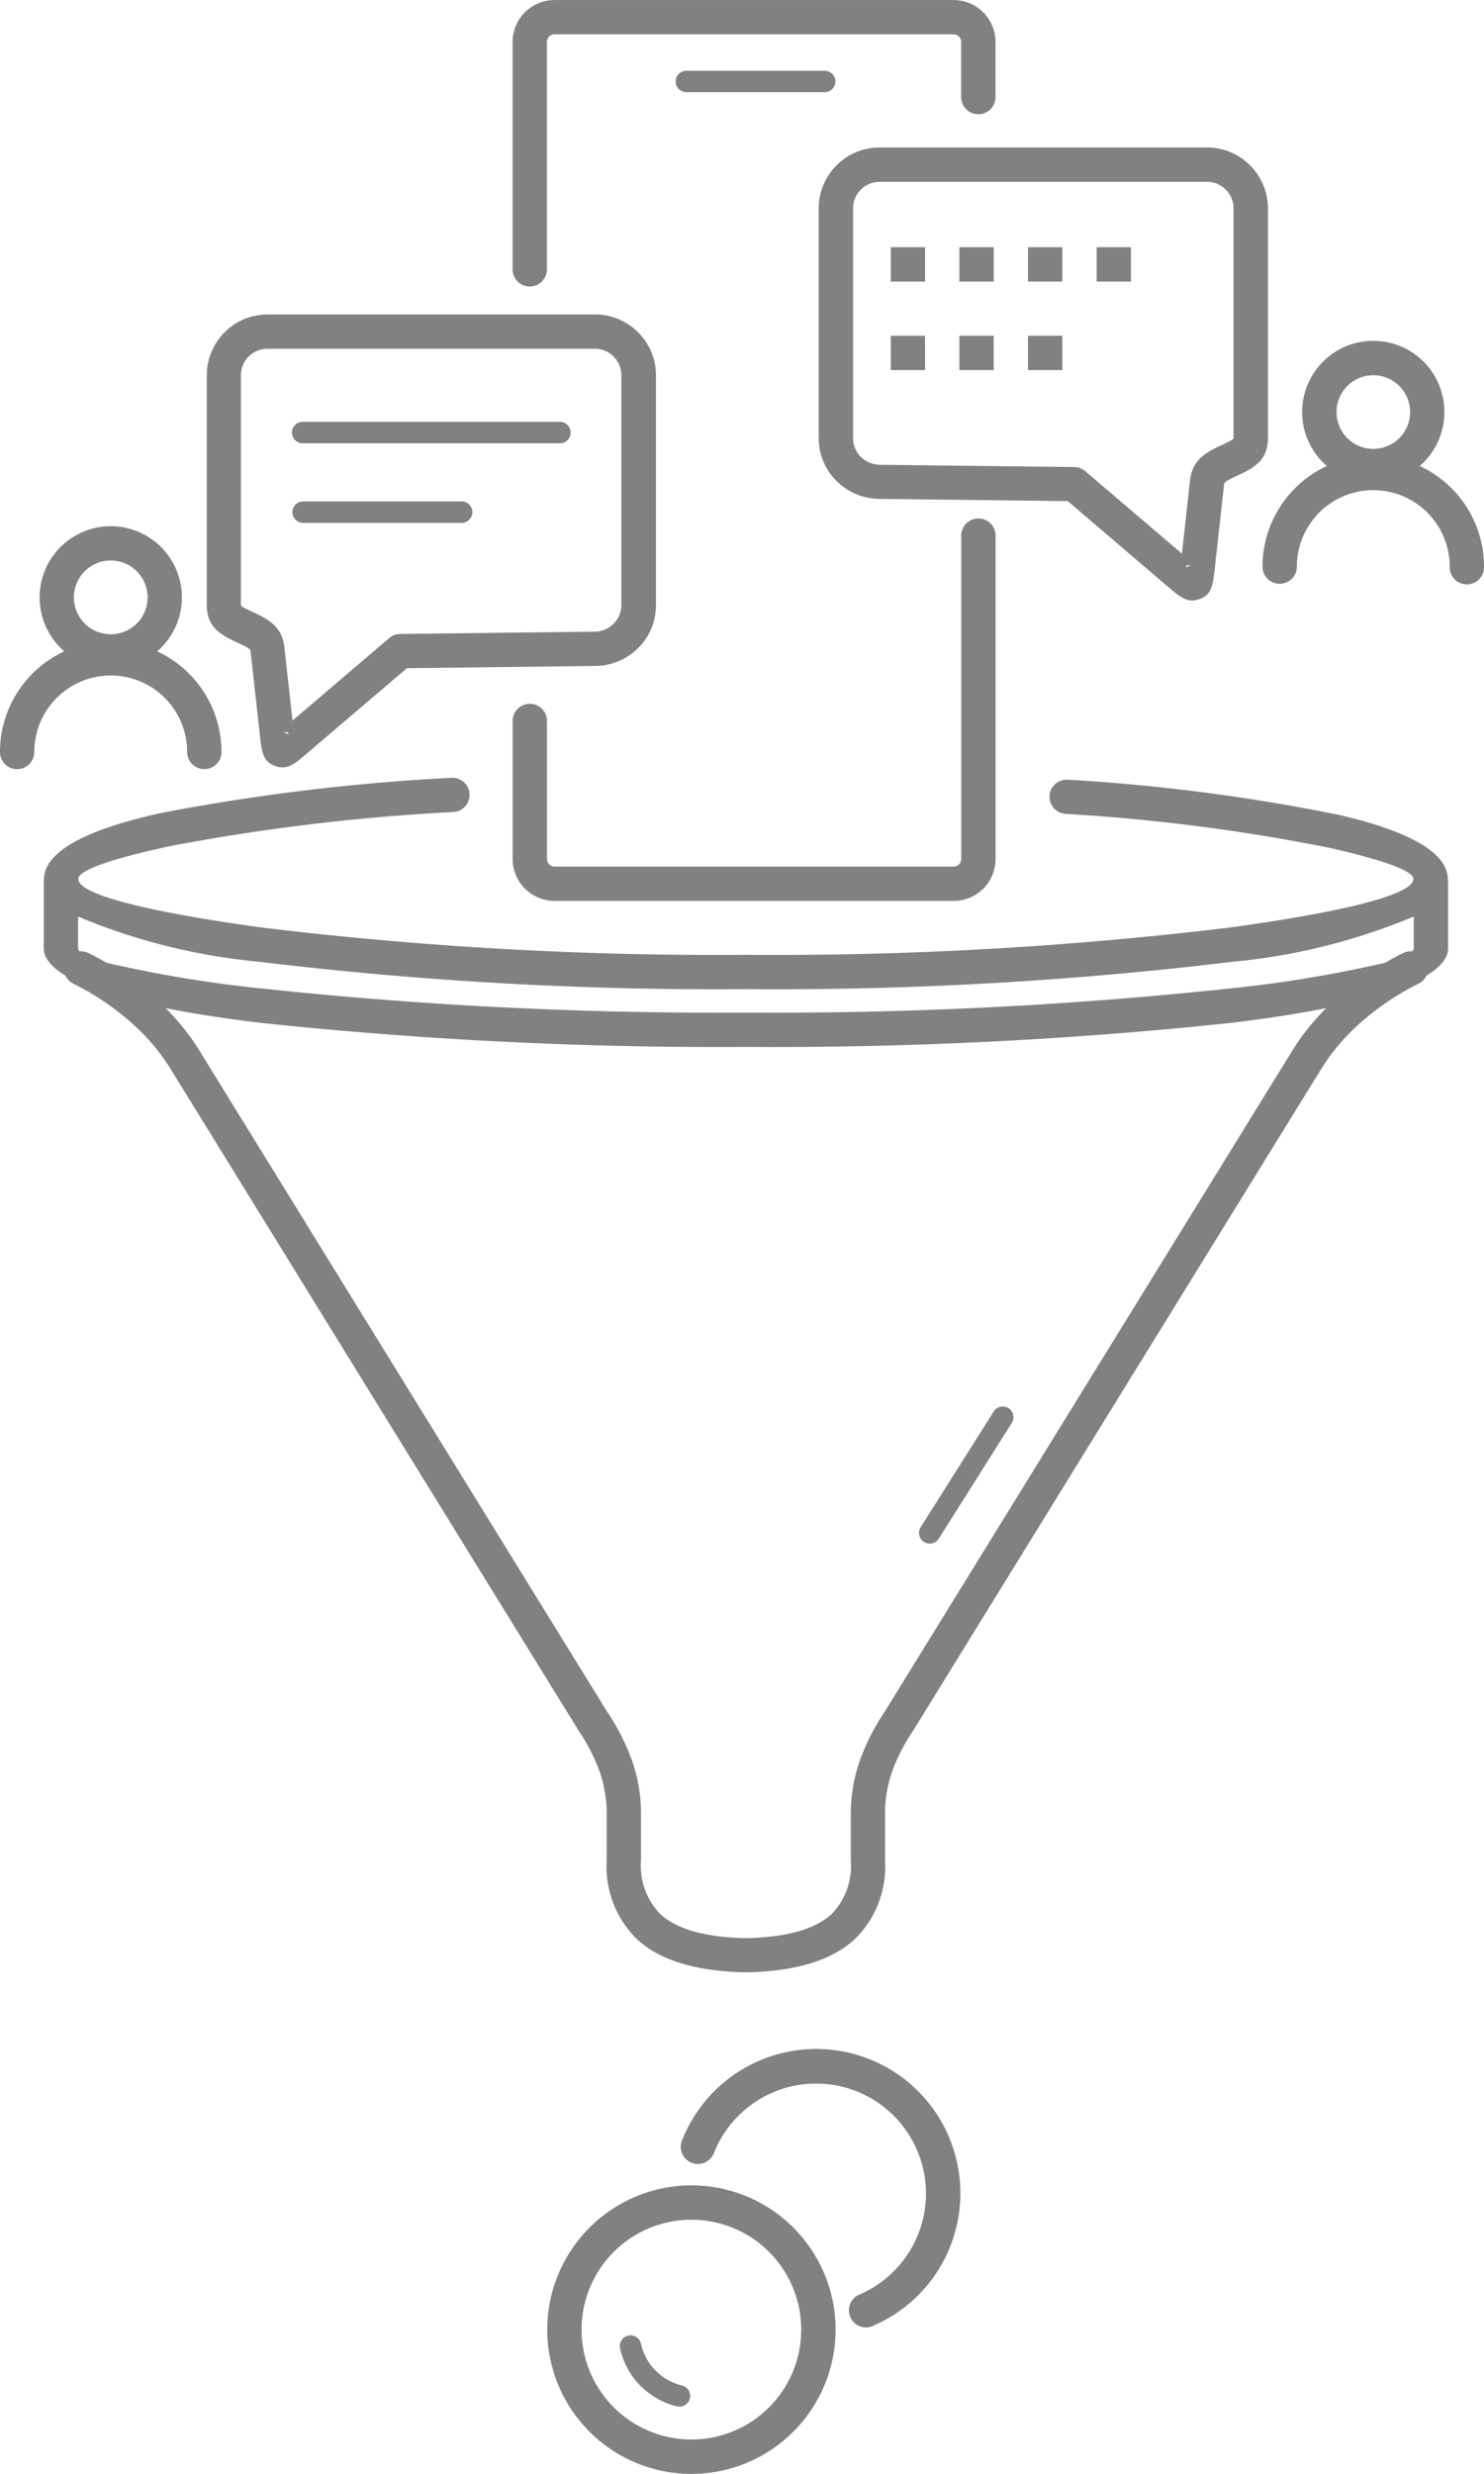 <svg xmlns="http://www.w3.org/2000/svg" width="71.026" height="118.323" viewBox="0 0 71.026 118.323">
  <g id="noun-generation-sales-4761111" transform="translate(-20.705 -1.198)">
    <g id="Group_507" data-name="Group 507" transform="translate(20.705 1.198)">
      <path id="Path_838" data-name="Path 838" d="M66.711,26.817a.821.821,0,0,1,1.643,0v15.47a2.006,2.006,0,0,1-2,2H47.241a2.008,2.008,0,0,1-2-2V35.681a.821.821,0,1,1,1.643,0v6.606a.363.363,0,0,0,.36.36H66.351a.363.363,0,0,0,.36-.36Zm1.565,41.875a.512.512,0,0,1,.866.545l-3.5,5.543a.512.512,0,1,1-.866-.546Zm-17.9,44.785a.512.512,0,0,1,1-.208,2.634,2.634,0,0,0,1.966,2.023.513.513,0,0,1-.237,1,3.666,3.666,0,0,1-2.732-2.813Zm3.419-6.111a5.256,5.256,0,1,0,3.717,1.539A5.242,5.242,0,0,0,53.8,107.367Zm-4.877.378a6.9,6.9,0,1,1-2.021,4.877A6.873,6.873,0,0,1,48.923,107.745Zm13.532,4.718a.818.818,0,0,1-.635-1.507,5.259,5.259,0,1,0-6.942-6.775.82.82,0,1,1-1.527-.6,6.9,6.9,0,1,1,9.1,8.879ZM87.868,46.78a.818.818,0,0,1,.426-.082.225.225,0,0,0,.074-.151V45.036A29.594,29.594,0,0,1,79.687,47.2,182.454,182.454,0,0,1,56.4,48.51,182.433,182.433,0,0,1,33.123,47.2a29.593,29.593,0,0,1-8.682-2.161v1.511a.225.225,0,0,0,.074.151.824.824,0,0,1,.428.082c.278.138.565.291.855.461a59.887,59.887,0,0,0,7.572,1.247A205.676,205.676,0,0,0,56.4,49.629a205.7,205.7,0,0,0,23.036-1.14,59.965,59.965,0,0,0,7.572-1.247c.29-.17.576-.324.855-.461ZM90,43.251a.862.862,0,0,1,.013.15v3.146c0,.467-.361.91-1.04,1.318a.809.809,0,0,1-.378.384A12.688,12.688,0,0,0,85.8,50.132a9.835,9.835,0,0,0-1.951,2.344c-.016.025-.031.05-.048.072L64.433,83.934l-.011.018h0a9.187,9.187,0,0,0-1.015,1.965,6.086,6.086,0,0,0-.343,2.056v2.212a4.848,4.848,0,0,1-1.445,3.76c-1.019.942-2.654,1.539-5.2,1.588h-.031c-2.546-.05-4.182-.646-5.2-1.588a4.852,4.852,0,0,1-1.445-3.76V87.975a6.086,6.086,0,0,0-.343-2.056,9.132,9.132,0,0,0-1.015-1.965c-.016-.024-.029-.047-.042-.071L28.973,52.492l-.01-.017h0a9.868,9.868,0,0,0-1.952-2.344,12.687,12.687,0,0,0-2.793-1.883.815.815,0,0,1-.378-.384c-.679-.408-1.04-.85-1.04-1.318V43.4a.759.759,0,0,1,.014-.15.037.037,0,0,1,0-.012c0-1.32,2.091-2.4,5.7-3.175A101.113,101.113,0,0,1,42.308,38.4a.82.82,0,0,1,.1,1.637,99.513,99.513,0,0,0-13.556,1.629c-2.787.6-4.4,1.149-4.4,1.573,0,.753,3.4,1.59,8.886,2.335A180.974,180.974,0,0,0,56.4,46.867a180.974,180.974,0,0,0,23.064-1.294c5.491-.745,8.886-1.582,8.886-2.335,0-.394-1.47-.913-4.026-1.491A90.99,90.99,0,0,0,71.7,40.126a.82.82,0,0,1,.115-1.637,92.488,92.488,0,0,1,12.871,1.662c3.371.76,5.31,1.807,5.31,3.087v.012Zm-7.566,8.4a11.061,11.061,0,0,1,1.75-2.237c-1.326.267-2.852.5-4.549.707A207.469,207.469,0,0,1,56.4,51.271a207.47,207.47,0,0,1-23.228-1.152c-1.7-.2-3.223-.44-4.548-.707a11.055,11.055,0,0,1,1.749,2.237h0l19.36,31.373a.291.291,0,0,1,.022.031,10.722,10.722,0,0,1,1.189,2.325,7.681,7.681,0,0,1,.44,2.594v2.212A3.308,3.308,0,0,0,52.3,92.74c.737.681,2.018,1.116,4.107,1.158,2.088-.042,3.37-.477,4.107-1.158a3.308,3.308,0,0,0,.912-2.553V87.975a7.681,7.681,0,0,1,.44-2.594,10.775,10.775,0,0,1,1.189-2.325h0L82.409,51.689C82.416,51.676,82.423,51.663,82.432,51.649ZM64.979,17.257V18.9H63.338V17.257Zm6.57,0V18.9H69.907V17.257Zm-3.284,0V18.9H66.622V17.257Zm-3.285-4.234v1.641H63.338V13.023Zm9.854,0v1.641H73.192V13.023Zm-3.284,0v1.641H69.907V13.023Zm-3.284,0v1.641H66.622V13.023ZM35.214,26.207a.513.513,0,0,1,0-1.027H42.8a.513.513,0,0,1,0,1.027Zm0-3.808a.513.513,0,1,1,0-1.025H47.48a.513.513,0,1,1,0,1.025Zm-9.208,3.967a3.405,3.405,0,0,1,2.407,5.813c-.06.059-.122.117-.186.173a5.308,5.308,0,0,1,3.079,4.812.821.821,0,0,1-1.643,0,3.658,3.658,0,0,0-7.316,0,.821.821,0,0,1-1.643,0,5.308,5.308,0,0,1,3.079-4.812c-.064-.056-.126-.114-.186-.173a3.406,3.406,0,0,1,2.408-5.813Zm1.247,2.158a1.764,1.764,0,1,0,.516,1.247A1.759,1.759,0,0,0,27.253,28.524ZM86.431,17.5a3.405,3.405,0,0,1,2.408,5.813c-.06.059-.122.117-.186.173A5.305,5.305,0,0,1,91.731,28.3a.821.821,0,1,1-1.641,0,3.658,3.658,0,1,0-7.316,0,.821.821,0,1,1-1.643,0,5.308,5.308,0,0,1,3.079-4.813c-.064-.056-.127-.114-.186-.173A3.406,3.406,0,0,1,86.431,17.5Zm1.247,2.16a1.761,1.761,0,1,0,.517,1.247A1.758,1.758,0,0,0,87.677,19.66ZM53.534,5.607a.513.513,0,0,1,0-1.025h6.618a.513.513,0,1,1,0,1.025ZM78.48,9.893H62.8a1.272,1.272,0,0,0-1.266,1.266v11a1.253,1.253,0,0,0,.368.885,1.308,1.308,0,0,0,.9.384l9.321.109a.815.815,0,0,1,.525.2h0l4.625,3.941.391-3.519c.114-1.022.831-1.355,1.536-1.684.274-.128.544-.254.544-.313v-11A1.272,1.272,0,0,0,78.48,9.893ZM62.8,8.252H78.48a2.914,2.914,0,0,1,2.909,2.907v11c0,1.105-.74,1.451-1.493,1.8-.292.136-.589.274-.6.376l-.417,3.742c-.027.246-.021.182-.022.2-.1.924-.15,1.378-.777,1.586-.56.186-.891-.1-1.542-.659l-.219-.187L71.81,25.166l-9.02-.106a2.945,2.945,0,0,1-2.051-.859,2.887,2.887,0,0,1-.85-2.046v-11A2.914,2.914,0,0,1,62.8,8.252ZM77.528,28.23c-.068.075-.114.116.039.065C77.754,28.234,77.662,28.237,77.528,28.23ZM33.5,16.238H49.188A2.914,2.914,0,0,1,52.1,19.146v11a2.885,2.885,0,0,1-.85,2.046,2.943,2.943,0,0,1-2.051.859l-9.02.106-4.508,3.842c-.08.066-.152.129-.22.187-.651.56-.982.844-1.542.659-.627-.208-.676-.662-.777-1.586l-.438-3.938c-.011-.1-.308-.24-.6-.376-.753-.35-1.493-.7-1.493-1.8v-11A2.914,2.914,0,0,1,33.5,16.238ZM49.188,17.88H33.5a1.272,1.272,0,0,0-1.266,1.266v11c0,.059.269.185.544.313.705.329,1.423.662,1.536,1.685l.391,3.517,4.625-3.941h0a.815.815,0,0,1,.525-.2l9.321-.109a1.3,1.3,0,0,0,.9-.384,1.251,1.251,0,0,0,.368-.885v-11a1.272,1.272,0,0,0-1.266-1.266Zm-14.77,18.4c.152.051.106.01.039-.065C34.322,36.224,34.232,36.22,34.418,36.282Zm12.463-22.2a.821.821,0,1,1-1.643,0V3.2a2.008,2.008,0,0,1,2-2H66.351a2.006,2.006,0,0,1,2,2V5.842a.821.821,0,0,1-1.643,0V3.2a.363.363,0,0,0-.36-.36H47.241a.363.363,0,0,0-.36.36Z" transform="translate(-20.705 -1.198)" fill="#818181"/>
    </g>
  </g>
</svg>
